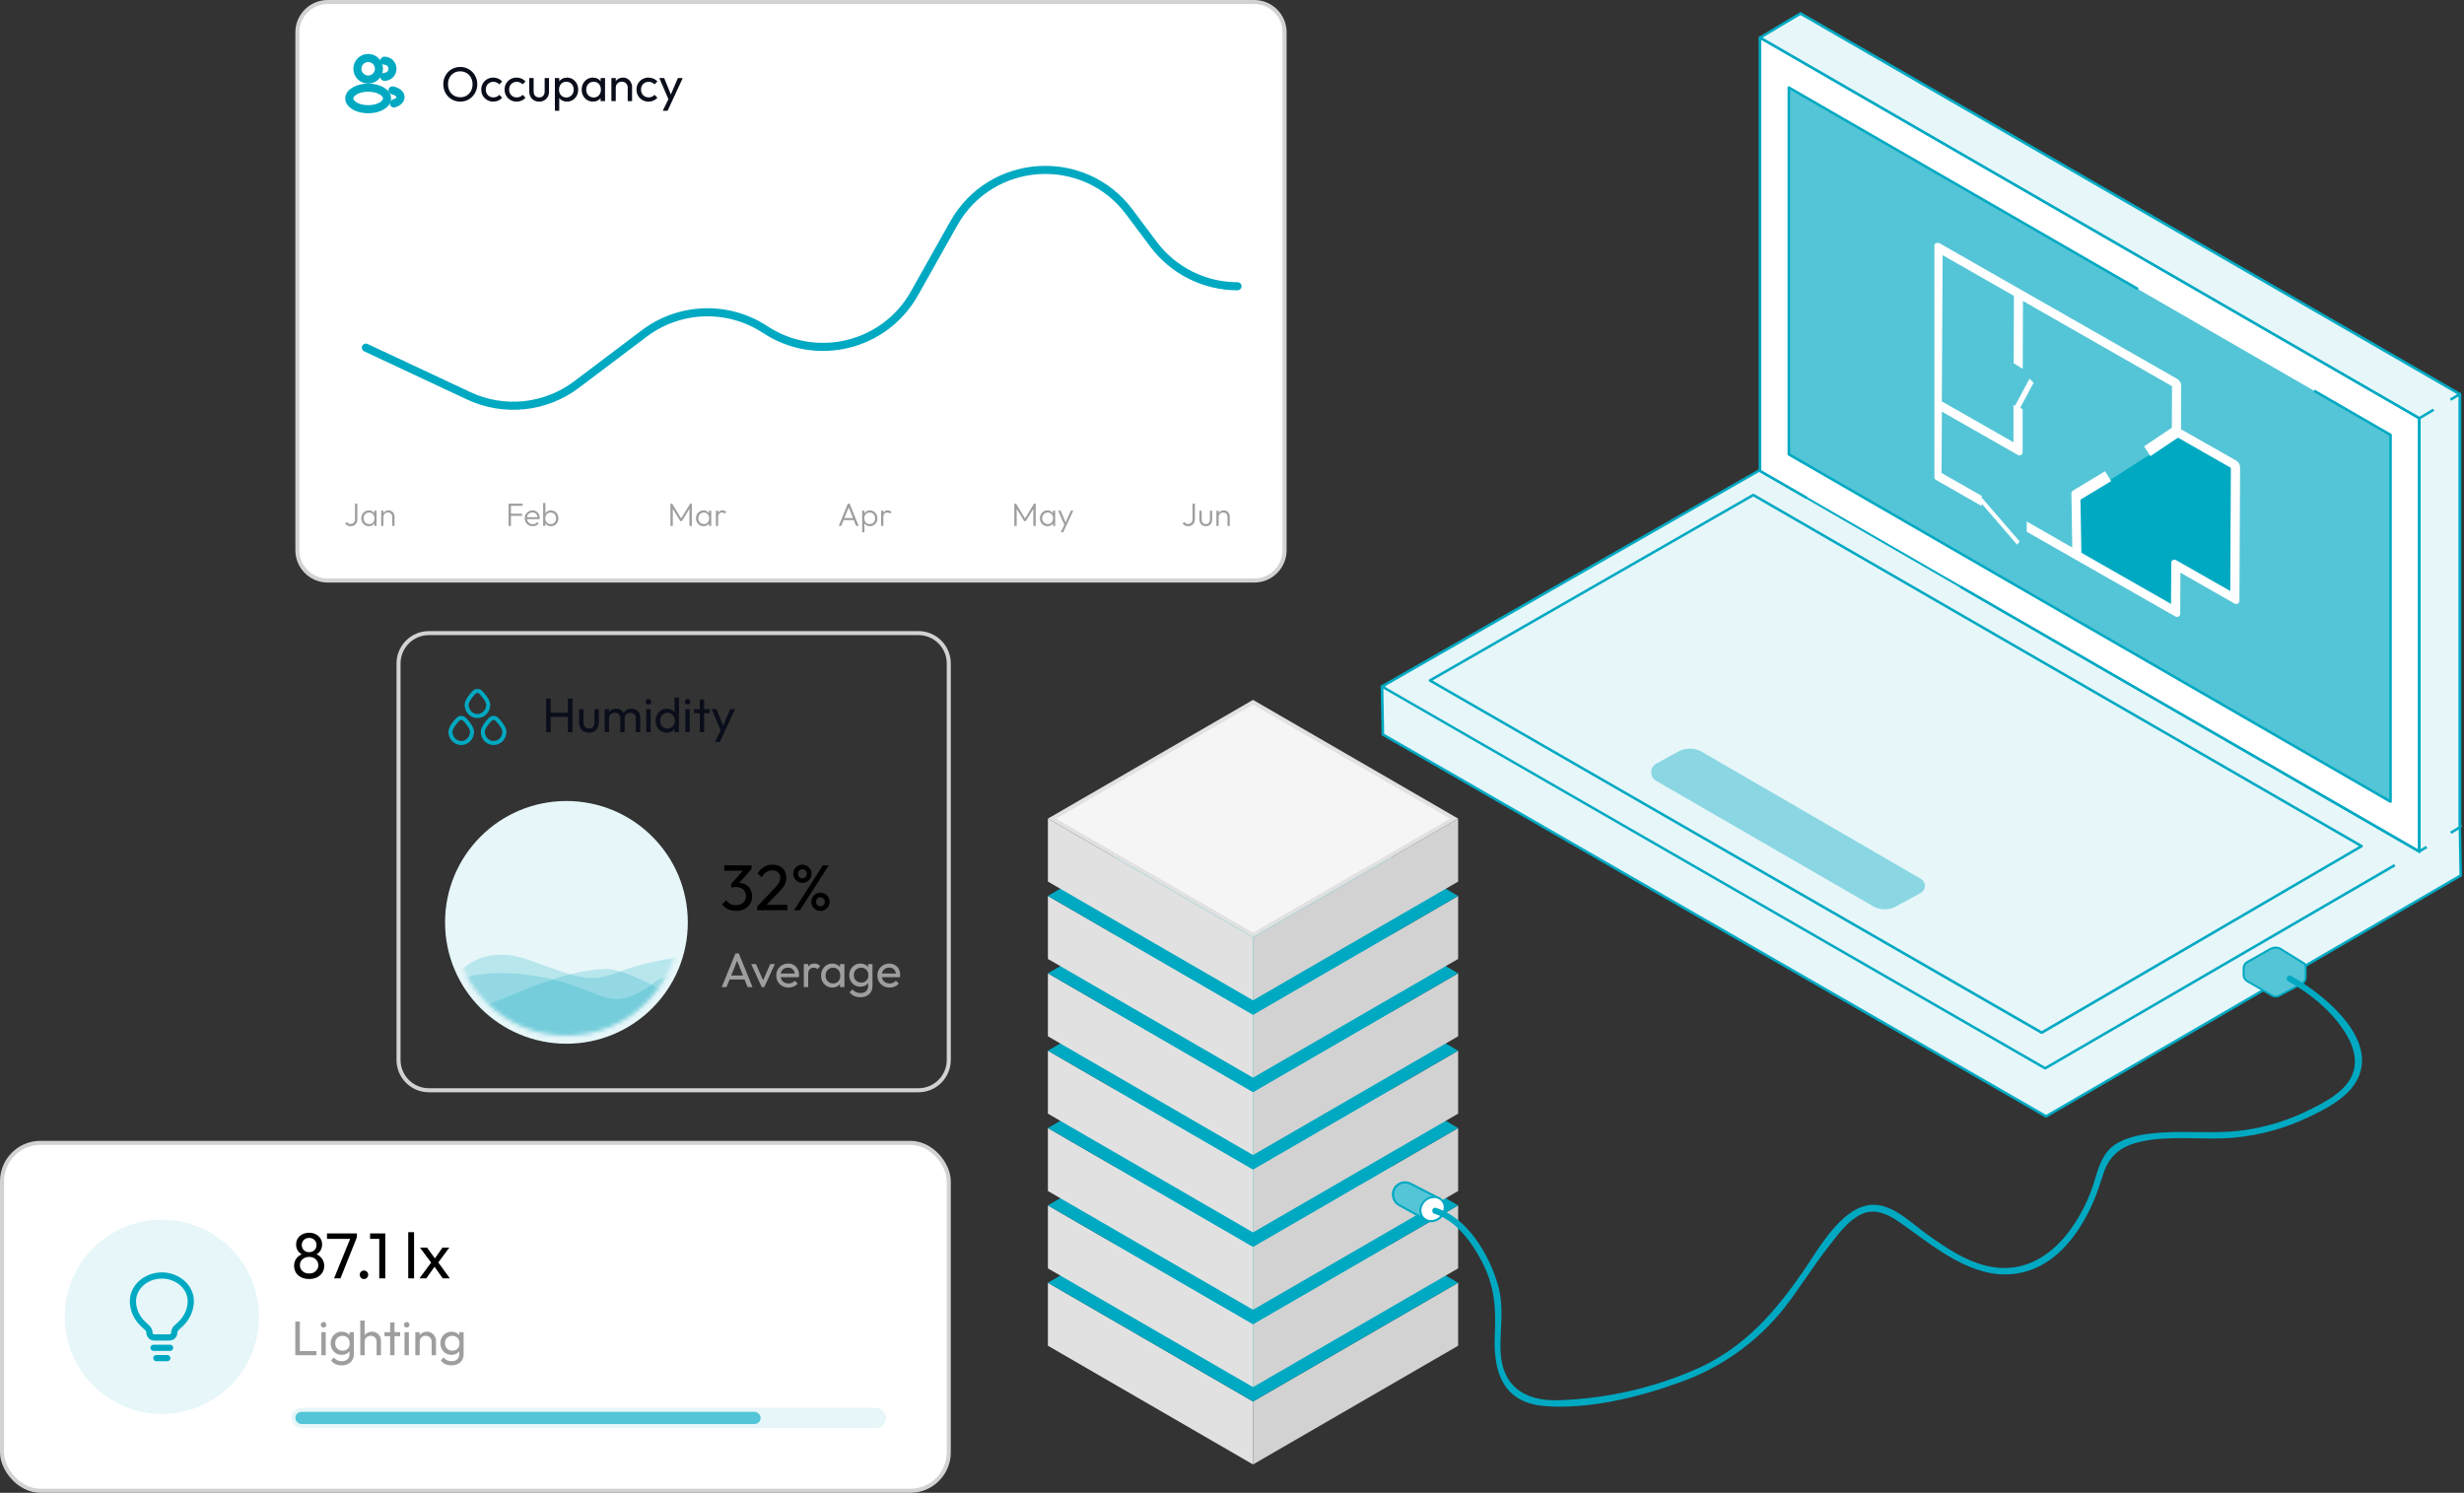 <svg width="609" height="369" viewBox="0 0 609 369" fill="none" xmlns="http://www.w3.org/2000/svg">
<rect x="0" y="0" width="609" height="369" fill="#333333" stroke="none"/>
<path d="M360.393 317.084V332.649L309.696 362V346.435L360.393 317.084Z" fill="#D2D2D2"/>
<path d="M259 317.085V332.65L309.696 362V346.436L259 317.085Z" fill="#E1E1E1"/>
<path d="M259.998 317.085L309.696 288.312L359.395 317.085L309.696 345.858L259.998 317.085Z" fill="#00A9C2" stroke="#00A9C2"/>
<path d="M360.393 297.962V313.527L309.696 342.877V327.313L360.393 297.962Z" fill="#D2D2D2"/>
<path d="M259 297.962V313.527L309.696 342.878V327.313L259 297.962Z" fill="#E1E1E1"/>
<path d="M259.998 297.962L309.696 269.19L359.395 297.962L309.696 326.735L259.998 297.962Z" fill="#00A9C2" stroke="#00A9C2"/>
<path d="M360.393 278.84V294.404L309.696 323.755V308.191L360.393 278.84Z" fill="#D2D2D2"/>
<path d="M259 278.84V294.405L309.696 323.755V308.191L259 278.84Z" fill="#E1E1E1"/>
<path d="M259.998 278.84L309.696 250.067L359.395 278.84L309.696 307.613L259.998 278.84Z" fill="#00A9C2" stroke="#00A9C2"/>
<path d="M360.393 259.717V275.282L309.696 304.633V289.068L360.393 259.717Z" fill="#D2D2D2"/>
<path d="M259 259.718V275.283L309.696 304.633V289.069L259 259.718Z" fill="#E1E1E1"/>
<path d="M259.998 259.718L309.696 230.945L359.395 259.718L309.696 288.49L259.998 259.718Z" fill="#00A9C2" stroke="#00A9C2"/>
<path d="M360.393 240.595V256.16L309.696 285.51V269.946L360.393 240.595Z" fill="#D2D2D2"/>
<path d="M259 240.595V256.16L309.696 285.511V269.946L259 240.595Z" fill="#E1E1E1"/>
<path d="M259.998 240.595L309.696 211.822L359.395 240.595L309.696 269.368L259.998 240.595Z" fill="#00A9C2" stroke="#00A9C2"/>
<path d="M360.393 221.473V237.038L309.696 266.388V250.824L360.393 221.473Z" fill="#D2D2D2"/>
<path d="M259 221.473V237.038L309.696 266.388V250.824L259 221.473Z" fill="#E1E1E1"/>
<path d="M259.998 221.473L309.696 192.7L359.395 221.473L309.696 250.246L259.998 221.473Z" fill="#00A9C2" stroke="#00A9C2"/>
<path d="M360.393 202.35V217.915L309.696 247.265V231.701L360.393 202.35Z" fill="#D2D2D2"/>
<path d="M259 202.351V217.916L309.696 247.266V231.702L259 202.351Z" fill="#E1E1E1"/>
<path d="M259.998 202.351L309.696 173.578L359.395 202.351L309.696 231.123L259.998 202.351Z" fill="#F5F5F5" stroke="#E1E1E1"/>
<path d="M445.231 122.328L341.561 169.678L341.781 181.558L505.701 275.948L608.181 216.408L607.961 204.528L445.231 122.328Z" fill="#E6F6F9"/>
<path d="M608.11 204.248L445.37 122.038C445.328 122.018 445.282 122.008 445.235 122.008C445.189 122.008 445.143 122.018 445.1 122.038L341.43 169.388C341.373 169.414 341.325 169.457 341.291 169.51C341.258 169.563 341.24 169.625 341.24 169.688L341.46 181.568C341.46 181.621 341.475 181.674 341.503 181.72C341.532 181.766 341.572 181.803 341.62 181.828L505.54 276.228C505.593 276.238 505.647 276.238 505.7 276.228C505.753 276.237 505.807 276.237 505.86 276.228L608.34 216.678C608.39 216.65 608.431 216.609 608.46 216.56C608.488 216.511 608.502 216.454 608.5 216.398L608.28 204.518C608.278 204.462 608.261 204.407 608.231 204.36C608.201 204.312 608.16 204.274 608.11 204.248ZM505.71 275.588L342.11 181.378L341.9 169.878L445.24 122.678L607.67 204.728L607.88 216.228L505.71 275.588Z" fill="#00A9C2"/>
<path d="M342.109 169.267L506.029 263.657L608.509 204.117L445.559 110.037L342.109 169.267Z" fill="#E6F6F9"/>
<path d="M583.849 208.882L433.499 122.082C433.453 122.053 433.399 122.037 433.344 122.037C433.29 122.037 433.236 122.053 433.189 122.082L353.269 167.932C353.22 167.961 353.18 168.002 353.152 168.051C353.123 168.1 353.109 168.156 353.109 168.212C353.111 168.267 353.126 168.321 353.154 168.368C353.182 168.416 353.222 168.455 353.269 168.482L504.469 255.552C504.518 255.566 504.57 255.566 504.619 255.552C504.672 255.567 504.727 255.567 504.779 255.552L583.849 209.432C583.898 209.404 583.939 209.363 583.967 209.314C583.995 209.265 584.01 209.209 584.009 209.152C584.006 209.098 583.99 209.045 583.962 208.998C583.935 208.951 583.896 208.911 583.849 208.882ZM504.619 254.882L354.049 168.212L433.339 122.722L583.059 209.162L504.619 254.882Z" fill="#00A9C2"/>
<path d="M444.85 110.178L341.4 169.408C341.352 169.435 341.312 169.474 341.284 169.521C341.257 169.569 341.242 169.623 341.242 169.678C341.242 169.732 341.257 169.786 341.284 169.834C341.312 169.881 341.352 169.921 341.4 169.948L505.32 264.348C505.373 264.358 505.427 264.358 505.48 264.348C505.533 264.357 505.587 264.357 505.64 264.348L591.78 214.298L592.05 214.138L591.73 213.588L505.48 263.708L342.19 169.708L445.01 110.808L607.8 204.808L608.08 204.968L608.39 204.418L445.17 110.178C445.122 110.148 445.066 110.133 445.01 110.133C444.953 110.133 444.898 110.148 444.85 110.178Z" fill="#00A9C2"/>
<path d="M435.01 9.318L445.01 110.448L607.96 204.528V97.438L445.01 3.358L435.01 9.318Z" fill="#E6F6F9"/>
<path d="M445.17 3.038C445.12 3.013 445.065 3 445.01 3C444.954 3 444.899 3.013 444.85 3.038L434.85 9.038C434.797 9.066 434.753 9.11 434.725 9.164C434.697 9.217 434.684 9.277 434.69 9.338L444.69 110.468C444.695 110.517 444.712 110.565 444.74 110.607C444.768 110.649 444.806 110.683 444.85 110.708L607.85 204.788C607.897 204.82 607.953 204.838 608.01 204.838C608.067 204.838 608.123 204.82 608.17 204.788C608.219 204.762 608.26 204.723 608.288 204.675C608.316 204.627 608.331 204.573 608.33 204.518V97.438C608.33 97.381 608.316 97.325 608.288 97.276C608.259 97.227 608.219 97.186 608.17 97.157L445.17 3.038ZM607.64 203.938L445.31 110.258L435.31 9.488L445.01 3.718L607.64 97.618V203.938Z" fill="#00A9C2"/>
<path d="M435.01 116.408L597.96 210.488V103.398L435.01 9.318V116.408Z" fill="white"/>
<path d="M598.21 210.927L597.83 210.707L434.76 116.557V8.887L435.13 9.097L598.21 103.247V210.927ZM435.21 116.267L597.71 210.037V103.537L435.26 9.747L435.21 116.267Z" fill="#00A9C2"/>
<path d="M442.119 112.297L590.839 198.167V107.507L442.119 21.637V112.297Z" fill="#54C5D6"/>
<path d="M572.111 96.317L571.801 96.868L590.541 107.687V197.617L442.451 112.117V22.188L527.991 71.578L528.261 71.737L528.581 71.188L442.281 21.367C442.232 21.338 442.177 21.323 442.121 21.323C442.064 21.323 442.009 21.338 441.961 21.367C441.915 21.397 441.878 21.437 441.852 21.484C441.826 21.531 441.812 21.584 441.811 21.637V112.297C441.81 112.353 441.823 112.408 441.85 112.457C441.876 112.506 441.914 112.547 441.961 112.577L590.681 198.437C590.733 198.451 590.788 198.451 590.841 198.437C590.893 198.452 590.948 198.452 591.001 198.437C591.048 198.41 591.088 198.371 591.116 198.323C591.144 198.276 591.159 198.222 591.161 198.167V107.507C591.161 107.451 591.147 107.395 591.118 107.346C591.09 107.297 591.05 107.256 591.001 107.227L572.111 96.317Z" fill="#00A9C2"/>
<path d="M597.96 210.487L607.96 204.528V97.438L597.96 103.397V210.487Z" fill="#E6F6F9"/>
<path d="M435.169 9.038C435.12 9.013 435.065 9 435.009 9C434.954 9 434.899 9.013 434.849 9.038C434.801 9.067 434.761 9.108 434.733 9.157C434.705 9.206 434.69 9.261 434.689 9.318V116.408C434.689 116.464 434.703 116.52 434.732 116.569C434.76 116.618 434.8 116.659 434.849 116.688L446.369 123.338L446.679 122.788L435.319 116.228V9.868L597.639 103.578V209.938L484.989 144.938L484.719 144.778L484.399 145.327L597.799 210.798C597.852 210.808 597.907 210.808 597.959 210.798C598.012 210.807 598.067 210.807 598.119 210.798C598.166 210.767 598.204 210.726 598.23 210.677C598.257 210.628 598.27 210.573 598.269 210.518V103.398C598.268 103.342 598.254 103.288 598.228 103.24C598.202 103.191 598.165 103.149 598.119 103.118L435.169 9.038Z" fill="#00A9C2"/>
<path d="M601.65 101.557L601.33 101.017L597.8 103.127C597.751 103.153 597.71 103.192 597.682 103.24C597.653 103.288 597.639 103.342 597.64 103.397V210.487C597.639 210.544 597.654 210.6 597.682 210.649C597.71 210.698 597.751 210.739 597.8 210.767C597.853 210.778 597.907 210.778 597.96 210.767C598.016 210.765 598.072 210.748 598.12 210.717L599.93 209.647L599.6 209.097L598.27 209.897V103.577L601.65 101.557Z" fill="#00A9C2"/>
<path d="M608.11 97.157C608.061 97.13 608.006 97.116 607.95 97.116C607.894 97.116 607.839 97.13 607.79 97.157L605.5 98.528L605.83 99.067L607.63 97.987V204.347L605.57 205.577L605.89 206.117L608.11 204.797C608.158 204.77 608.197 204.731 608.225 204.683C608.253 204.636 608.269 204.582 608.27 204.527V97.438C608.27 97.381 608.256 97.325 608.228 97.276C608.2 97.227 608.159 97.186 608.11 97.157Z" fill="#00A9C2"/>
<path d="M552.499 115.033L552.329 147.983L537.759 139.663L537.699 151.173L514.009 137.253L513.939 123.503L539.119 107.393L552.499 115.033Z" fill="#00A9C2"/>
<path d="M479.579 60.243L538.159 93.683C538.44 93.855 538.673 94.094 538.839 94.379C539.004 94.663 539.097 94.984 539.109 95.313L539.049 106.103L552.659 113.833C552.948 113.999 553.19 114.233 553.365 114.516C553.539 114.799 553.64 115.121 553.659 115.453L553.489 148.453C553.501 148.605 553.471 148.757 553.402 148.893C553.334 149.028 553.229 149.143 553.099 149.223C552.958 149.29 552.801 149.318 552.645 149.306C552.489 149.294 552.339 149.241 552.209 149.153L538.909 141.553L538.859 151.643C538.872 151.795 538.843 151.947 538.774 152.083C538.705 152.219 538.6 152.333 538.469 152.413C538.366 152.473 538.249 152.504 538.129 152.503C537.936 152.495 537.747 152.44 537.579 152.343L500.919 131.433V128.913L512.179 135.353L511.969 122.073C511.954 121.92 511.98 121.766 512.045 121.627C512.11 121.488 512.212 121.369 512.339 121.283L520.289 116.483L521.789 118.933L514.209 123.503L514.429 136.633L536.589 149.283L536.649 139.203C536.637 139.05 536.666 138.896 536.735 138.758C536.804 138.621 536.909 138.505 537.039 138.423C537.181 138.36 537.336 138.335 537.49 138.349C537.644 138.363 537.792 138.416 537.919 138.503L551.229 146.093L551.379 115.643L538.309 108.183L531.489 112.753L529.929 110.333L536.789 105.733L536.839 95.463L499.999 74.403L499.939 91.183L497.699 89.783L497.759 73.133L480.139 63.073L479.939 99.223L497.649 109.323V100.133L498.029 100.293L501.619 93.613L502.619 94.613L499.299 100.833L499.909 101.083V111.703C499.92 111.856 499.889 112.009 499.821 112.146C499.752 112.283 499.648 112.399 499.519 112.483C499.412 112.541 499.291 112.569 499.169 112.563C498.978 112.562 498.79 112.507 498.629 112.403L479.959 101.753L479.869 116.913L489.809 122.583V123.303L489.939 123.153L499.179 133.853L498.549 134.633L489.809 124.503V125.093L478.589 118.683C478.402 118.573 478.239 118.427 478.109 118.253V60.493C478.181 60.34 478.3 60.213 478.449 60.133C478.632 60.055 478.831 60.024 479.028 60.043C479.226 60.062 479.415 60.131 479.579 60.243Z" fill="white"/>
<path d="M352.446 301.56L345.816 297.9C345.349 297.642 344.959 297.265 344.686 296.806C344.414 296.347 344.269 295.824 344.266 295.29C344.263 294.772 344.394 294.262 344.647 293.809C344.9 293.357 345.266 292.978 345.709 292.709C346.152 292.44 346.658 292.29 347.176 292.275C347.694 292.259 348.207 292.378 348.666 292.62L355.666 296.25L352.446 301.56Z" fill="#54C5D6"/>
<path d="M352.525 301.89L345.695 298.12C344.937 297.705 344.374 297.006 344.131 296.176C343.888 295.346 343.985 294.454 344.4 293.695C344.815 292.937 345.515 292.374 346.344 292.131C347.174 291.888 348.067 291.985 348.825 292.4L356.115 296.15L352.525 301.89ZM347.315 292.53C346.583 292.53 345.881 292.821 345.364 293.339C344.846 293.856 344.555 294.558 344.555 295.29C344.556 295.776 344.685 296.252 344.929 296.672C345.173 297.091 345.524 297.439 345.945 297.68L352.355 301.22L355.355 296.34L348.555 292.84C348.172 292.642 347.747 292.536 347.315 292.53Z" fill="#00A9C2"/>
<path d="M351.086 298.89C351.025 299.266 351.048 299.65 351.153 300.015C351.258 300.38 351.442 300.718 351.692 301.005C351.942 301.291 352.252 301.519 352.6 301.672C352.948 301.825 353.325 301.899 353.706 301.89C354.529 301.869 355.318 301.556 355.932 301.006C356.546 300.457 356.944 299.707 357.056 298.89C357.118 298.515 357.096 298.13 356.992 297.764C356.888 297.397 356.704 297.059 356.453 296.772C356.203 296.485 355.892 296.258 355.543 296.105C355.194 295.953 354.816 295.879 354.436 295.89C353.611 295.909 352.821 296.222 352.207 296.772C351.592 297.322 351.195 298.073 351.086 298.89Z" fill="white"/>
<path d="M353.705 302.13C353.294 302.137 352.885 302.056 352.508 301.892C352.13 301.728 351.792 301.485 351.515 301.18C351.243 300.864 351.042 300.494 350.925 300.094C350.808 299.694 350.777 299.273 350.835 298.86C350.96 297.987 351.391 297.187 352.05 296.601C352.709 296.015 353.554 295.682 354.435 295.66C354.846 295.654 355.252 295.735 355.628 295.899C356.004 296.063 356.341 296.305 356.615 296.61C356.888 296.924 357.091 297.292 357.21 297.691C357.329 298.089 357.361 298.508 357.305 298.92C357.181 299.794 356.751 300.596 356.092 301.183C355.433 301.771 354.588 302.106 353.705 302.13ZM354.435 296.13C353.674 296.148 352.944 296.436 352.375 296.941C351.806 297.446 351.434 298.137 351.325 298.89C351.28 299.234 351.307 299.583 351.405 299.916C351.503 300.248 351.67 300.557 351.895 300.82C352.124 301.072 352.404 301.272 352.716 301.406C353.028 301.541 353.365 301.607 353.705 301.6C354.466 301.579 355.195 301.29 355.762 300.783C356.33 300.275 356.699 299.584 356.805 298.83C356.86 298.491 356.839 298.145 356.744 297.815C356.649 297.485 356.483 297.18 356.256 296.922C356.03 296.664 355.749 296.459 355.434 296.323C355.12 296.186 354.778 296.12 354.435 296.13Z" fill="#00A9C2"/>
<path d="M561.025 234.653C561.402 234.424 561.828 234.288 562.268 234.257C562.708 234.225 563.149 234.3 563.555 234.473L569.555 238.173C569.668 238.273 569.757 238.396 569.816 238.535C569.875 238.673 569.902 238.823 569.895 238.973V241.593C569.895 241.908 569.809 242.217 569.647 242.486C569.485 242.756 569.253 242.976 568.975 243.123L563.315 246.123C563.056 246.266 562.765 246.341 562.47 246.341C562.174 246.341 561.883 246.266 561.625 246.123L555.425 242.553C555.16 242.4 554.94 242.18 554.787 241.915C554.634 241.65 554.554 241.349 554.555 241.043V239.353C554.555 239.045 554.637 238.743 554.792 238.476C554.946 238.209 555.168 237.988 555.435 237.833L561.025 234.653Z" fill="#54C5D6"/>
<path d="M562.485 246.583C562.134 246.583 561.789 246.49 561.485 246.313L555.285 242.733C554.983 242.559 554.732 242.308 554.556 242.007C554.381 241.705 554.287 241.362 554.285 241.013V239.323C554.286 238.973 554.378 238.628 554.554 238.325C554.729 238.021 554.981 237.769 555.285 237.593L560.885 234.433C561.297 234.184 561.763 234.038 562.243 234.006C562.724 233.975 563.204 234.06 563.645 234.253L569.645 237.963C569.797 238.081 569.918 238.233 569.998 238.407C570.078 238.581 570.115 238.772 570.105 238.963V241.583C570.102 241.944 570.002 242.296 569.816 242.604C569.629 242.912 569.363 243.164 569.045 243.333L563.395 246.333C563.115 246.485 562.804 246.57 562.485 246.583ZM562.545 234.493C562.055 234.501 561.575 234.628 561.145 234.863L555.555 238.063C555.324 238.192 555.131 238.381 554.997 238.61C554.864 238.838 554.794 239.099 554.795 239.363V241.063C554.796 241.325 554.865 241.583 554.997 241.809C555.129 242.036 555.318 242.223 555.545 242.353L561.745 245.933C561.964 246.059 562.213 246.125 562.465 246.125C562.718 246.125 562.966 246.059 563.185 245.933L568.845 242.933C569.084 242.808 569.283 242.619 569.423 242.388C569.562 242.158 569.635 241.893 569.635 241.623V239.003C569.642 238.899 569.627 238.794 569.59 238.696C569.554 238.598 569.498 238.509 569.425 238.433L563.425 234.713C563.155 234.567 562.852 234.492 562.545 234.493Z" fill="#00A9C2"/>
<path d="M565.495 242.533C570.875 245.533 575.945 249.593 579.355 254.803C582.105 259.003 583.445 263.803 579.875 268.163C577.725 270.783 574.115 272.673 571.145 274.163C565.682 276.948 559.772 278.752 553.685 279.493C547.335 280.253 540.975 279.543 534.625 279.943C530.625 280.193 525.995 280.703 522.625 283.023C518.795 285.653 518.285 290.713 516.715 294.723C512.545 305.403 503.805 315.913 491.075 312.923C485.655 311.653 480.855 308.363 476.385 305.183C472.835 302.663 468.845 298.613 464.385 297.913C455.965 296.593 449.565 308.653 445.625 314.343C438.685 324.343 431.415 332.723 420.195 338.003C409.24 342.954 397.42 345.709 385.405 346.113C376.405 346.453 370.875 342.323 370.845 333.003C370.845 327.753 371.725 322.813 370.245 317.663C368.095 310.213 362.785 301.043 354.915 298.583C353.995 298.293 353.605 299.743 354.525 300.033C359.895 301.713 363.665 306.943 366.195 311.723C369.425 317.843 369.775 323.333 369.455 330.053C369.025 339.053 371.455 346.703 381.665 347.553C392.405 348.453 404.955 345.433 414.975 341.773C425.213 338.217 434.229 331.826 440.975 323.343C444.795 318.483 447.975 313.193 451.795 308.343C453.905 305.613 456.245 302.343 459.235 300.563C463.895 297.743 468.115 301.123 471.765 303.743C479.765 309.513 489.125 316.973 499.765 314.553C508.545 312.553 514.255 304.483 517.575 296.643C518.515 294.423 519.165 292.133 519.955 289.863C521.615 285.063 524.845 283.053 529.685 282.083C537.055 280.603 544.685 281.883 552.105 281.223C558.455 280.646 564.653 278.954 570.415 276.223C574.845 274.143 580.365 271.363 582.685 266.753C587.845 256.473 573.855 245.463 566.295 241.243C565.445 240.773 564.685 242.063 565.535 242.533H565.495Z" fill="#00A9C2"/>
<path d="M474.683 217.193L420.613 185.833C419.744 185.328 418.76 185.054 417.755 185.038C416.75 185.022 415.758 185.265 414.873 185.743L409.393 188.743C409.011 188.95 408.691 189.255 408.465 189.626C408.239 189.998 408.117 190.423 408.11 190.857C408.103 191.292 408.211 191.721 408.424 192.099C408.638 192.478 408.948 192.793 409.323 193.013L462.963 224.013C463.816 224.504 464.781 224.767 465.765 224.778C466.75 224.788 467.72 224.545 468.583 224.073L474.643 220.763C474.975 220.6 475.256 220.348 475.453 220.035C475.65 219.722 475.757 219.36 475.761 218.99C475.765 218.62 475.667 218.256 475.477 217.939C475.286 217.622 475.012 217.363 474.683 217.193Z" fill="#8AD7E3"/>
<path d="M73.5 8C73.5 3.858 76.858 0.5 81 0.5H310C314.142 0.5 317.5 3.858 317.5 8V136C317.5 140.142 314.142 143.5 310 143.5H81C76.858 143.5 73.5 140.142 73.5 136V8Z" fill="white"/>
<path d="M73.5 8C73.5 3.858 76.858 0.5 81 0.5H310C314.142 0.5 317.5 3.858 317.5 8V136C317.5 140.142 314.142 143.5 310 143.5H81C76.858 143.5 73.5 140.142 73.5 136V8Z" stroke="#D2D2D2"/>
<path fill-rule="evenodd" clip-rule="evenodd" d="M91 13.833C89.251 13.833 87.833 15.251 87.833 17C87.833 18.749 89.251 20.167 91 20.167C92.749 20.167 94.166 18.749 94.166 17C94.166 15.251 92.749 13.833 91 13.833ZM88.833 17C88.833 15.803 89.803 14.833 91 14.833C92.196 14.833 93.166 15.803 93.166 17C93.166 18.197 92.196 19.167 91 19.167C89.803 19.167 88.833 18.197 88.833 17Z" fill="#00A9C2"/>
<path d="M95 14.5C94.724 14.5 94.5 14.724 94.5 15C94.5 15.276 94.724 15.5 95 15.5C95.828 15.5 96.5 16.172 96.5 17C96.5 17.828 95.828 18.5 95 18.5C94.724 18.5 94.5 18.724 94.5 19C94.5 19.276 94.724 19.5 95 19.5C96.38 19.5 97.5 18.381 97.5 17C97.5 15.619 96.38 14.5 95 14.5Z" fill="#00A9C2"/>
<path fill-rule="evenodd" clip-rule="evenodd" d="M87.452 22.014C88.385 21.48 89.64 21.167 91 21.167C92.359 21.167 93.615 21.48 94.548 22.014C95.466 22.539 96.166 23.34 96.166 24.333C96.166 25.327 95.466 26.128 94.548 26.653C93.615 27.186 92.359 27.5 91 27.5C89.64 27.5 88.385 27.186 87.452 26.653C86.533 26.128 85.833 25.327 85.833 24.333C85.833 23.34 86.533 22.539 87.452 22.014ZM87.948 22.882C87.178 23.322 86.833 23.854 86.833 24.333C86.833 24.813 87.178 25.345 87.948 25.785C88.704 26.217 89.782 26.5 91 26.5C92.217 26.5 93.295 26.217 94.051 25.785C94.822 25.345 95.166 24.813 95.166 24.333C95.166 23.854 94.822 23.322 94.051 22.882C93.295 22.45 92.217 22.167 91 22.167C89.782 22.167 88.704 22.45 87.948 22.882Z" fill="#00A9C2"/>
<path d="M97.107 21.845C96.837 21.786 96.57 21.956 96.511 22.226C96.452 22.496 96.623 22.763 96.893 22.822C97.421 22.938 97.843 23.137 98.122 23.365C98.401 23.593 98.5 23.816 98.5 24C98.5 24.167 98.419 24.363 98.198 24.569C97.974 24.777 97.631 24.968 97.189 25.102C96.924 25.181 96.775 25.46 96.854 25.724C96.934 25.989 97.213 26.139 97.477 26.059C98.025 25.894 98.516 25.639 98.878 25.302C99.242 24.964 99.5 24.519 99.5 24C99.5 23.424 99.183 22.941 98.755 22.591C98.326 22.24 97.748 21.986 97.107 21.845Z" fill="#00A9C2"/>
<path fill-rule="evenodd" clip-rule="evenodd" d="M91 13.833C89.251 13.833 87.833 15.251 87.833 17C87.833 18.749 89.251 20.167 91 20.167C92.749 20.167 94.166 18.749 94.166 17C94.166 15.251 92.749 13.833 91 13.833ZM88.833 17C88.833 15.803 89.803 14.833 91 14.833C92.196 14.833 93.166 15.803 93.166 17C93.166 18.197 92.196 19.167 91 19.167C89.803 19.167 88.833 18.197 88.833 17Z" stroke="#00A9C2"/>
<path d="M95 14.5C94.724 14.5 94.5 14.724 94.5 15C94.5 15.276 94.724 15.5 95 15.5C95.828 15.5 96.5 16.172 96.5 17C96.5 17.828 95.828 18.5 95 18.5C94.724 18.5 94.5 18.724 94.5 19C94.5 19.276 94.724 19.5 95 19.5C96.38 19.5 97.5 18.381 97.5 17C97.5 15.619 96.38 14.5 95 14.5Z" stroke="#00A9C2"/>
<path fill-rule="evenodd" clip-rule="evenodd" d="M87.452 22.014C88.385 21.48 89.64 21.167 91 21.167C92.359 21.167 93.615 21.48 94.548 22.014C95.466 22.539 96.166 23.34 96.166 24.333C96.166 25.327 95.466 26.128 94.548 26.653C93.615 27.186 92.359 27.5 91 27.5C89.64 27.5 88.385 27.186 87.452 26.653C86.533 26.128 85.833 25.327 85.833 24.333C85.833 23.34 86.533 22.539 87.452 22.014ZM87.948 22.882C87.178 23.322 86.833 23.854 86.833 24.333C86.833 24.813 87.178 25.345 87.948 25.785C88.704 26.217 89.782 26.5 91 26.5C92.217 26.5 93.295 26.217 94.051 25.785C94.822 25.345 95.166 24.813 95.166 24.333C95.166 23.854 94.822 23.322 94.051 22.882C93.295 22.45 92.217 22.167 91 22.167C89.782 22.167 88.704 22.45 87.948 22.882Z" stroke="#00A9C2"/>
<path d="M97.107 21.845C96.837 21.786 96.57 21.956 96.511 22.226C96.452 22.496 96.623 22.763 96.893 22.822C97.421 22.938 97.843 23.137 98.122 23.365C98.401 23.593 98.5 23.816 98.5 24C98.5 24.167 98.419 24.363 98.198 24.569C97.974 24.777 97.631 24.968 97.189 25.102C96.924 25.181 96.775 25.46 96.854 25.724C96.934 25.989 97.213 26.139 97.477 26.059C98.025 25.894 98.516 25.639 98.878 25.302C99.242 24.964 99.5 24.519 99.5 24C99.5 23.424 99.183 22.941 98.755 22.591C98.326 22.24 97.748 21.986 97.107 21.845Z" stroke="#00A9C2"/>
<path d="M113.776 25.12C113.184 25.12 112.632 25.012 112.12 24.796C111.608 24.572 111.16 24.264 110.776 23.872C110.392 23.472 110.092 23.012 109.876 22.492C109.668 21.972 109.564 21.416 109.564 20.824C109.564 20.224 109.668 19.668 109.876 19.156C110.092 18.636 110.388 18.18 110.764 17.788C111.148 17.396 111.592 17.092 112.096 16.876C112.608 16.66 113.16 16.552 113.752 16.552C114.344 16.552 114.892 16.66 115.396 16.876C115.908 17.092 116.356 17.396 116.74 17.788C117.124 18.18 117.424 18.636 117.64 19.156C117.856 19.676 117.964 20.236 117.964 20.836C117.964 21.428 117.856 21.984 117.64 22.504C117.424 23.024 117.124 23.48 116.74 23.872C116.364 24.264 115.92 24.572 115.408 24.796C114.904 25.012 114.36 25.12 113.776 25.12ZM113.752 24.04C114.352 24.04 114.876 23.904 115.324 23.632C115.78 23.352 116.14 22.972 116.404 22.492C116.668 22.004 116.8 21.448 116.8 20.824C116.8 20.36 116.724 19.936 116.572 19.552C116.42 19.16 116.208 18.82 115.936 18.532C115.664 18.244 115.344 18.024 114.976 17.872C114.608 17.712 114.2 17.632 113.752 17.632C113.16 17.632 112.636 17.768 112.18 18.04C111.732 18.312 111.376 18.688 111.112 19.168C110.856 19.648 110.728 20.2 110.728 20.824C110.728 21.288 110.8 21.72 110.944 22.12C111.096 22.512 111.304 22.852 111.568 23.14C111.84 23.42 112.16 23.64 112.528 23.8C112.904 23.96 113.312 24.04 113.752 24.04ZM121.923 25.12C121.363 25.12 120.855 24.988 120.399 24.724C119.951 24.46 119.595 24.104 119.331 23.656C119.075 23.2 118.947 22.696 118.947 22.144C118.947 21.584 119.075 21.08 119.331 20.632C119.595 20.184 119.951 19.832 120.399 19.576C120.855 19.312 121.363 19.18 121.923 19.18C122.363 19.18 122.771 19.264 123.147 19.432C123.523 19.592 123.847 19.828 124.119 20.14L123.399 20.86C123.223 20.652 123.007 20.496 122.751 20.392C122.503 20.28 122.227 20.224 121.923 20.224C121.563 20.224 121.243 20.308 120.963 20.476C120.683 20.636 120.463 20.86 120.303 21.148C120.143 21.436 120.063 21.768 120.063 22.144C120.063 22.52 120.143 22.852 120.303 23.14C120.463 23.428 120.683 23.656 120.963 23.824C121.243 23.992 121.563 24.076 121.923 24.076C122.227 24.076 122.503 24.024 122.751 23.92C123.007 23.808 123.227 23.648 123.411 23.44L124.119 24.16C123.855 24.464 123.531 24.7 123.147 24.868C122.771 25.036 122.363 25.12 121.923 25.12ZM127.689 25.12C127.129 25.12 126.621 24.988 126.165 24.724C125.717 24.46 125.361 24.104 125.097 23.656C124.841 23.2 124.713 22.696 124.713 22.144C124.713 21.584 124.841 21.08 125.097 20.632C125.361 20.184 125.717 19.832 126.165 19.576C126.621 19.312 127.129 19.18 127.689 19.18C128.129 19.18 128.537 19.264 128.913 19.432C129.289 19.592 129.613 19.828 129.885 20.14L129.165 20.86C128.989 20.652 128.773 20.496 128.517 20.392C128.269 20.28 127.993 20.224 127.689 20.224C127.329 20.224 127.009 20.308 126.729 20.476C126.449 20.636 126.229 20.86 126.069 21.148C125.909 21.436 125.829 21.768 125.829 22.144C125.829 22.52 125.909 22.852 126.069 23.14C126.229 23.428 126.449 23.656 126.729 23.824C127.009 23.992 127.329 24.076 127.689 24.076C127.993 24.076 128.269 24.024 128.517 23.92C128.773 23.808 128.993 23.648 129.177 23.44L129.885 24.16C129.621 24.464 129.297 24.7 128.913 24.868C128.537 25.036 128.129 25.12 127.689 25.12ZM133.26 25.12C132.788 25.12 132.364 25.016 131.988 24.808C131.62 24.592 131.332 24.296 131.124 23.92C130.916 23.544 130.812 23.108 130.812 22.612V19.3H131.892V22.564C131.892 22.876 131.944 23.148 132.048 23.38C132.16 23.604 132.32 23.776 132.528 23.896C132.736 24.016 132.98 24.076 133.26 24.076C133.684 24.076 134.016 23.944 134.256 23.68C134.496 23.408 134.616 23.036 134.616 22.564V19.3H135.696V22.612C135.696 23.108 135.592 23.544 135.384 23.92C135.176 24.296 134.888 24.592 134.52 24.808C134.16 25.016 133.74 25.12 133.26 25.12ZM140.144 25.12C139.712 25.12 139.32 25.032 138.968 24.856C138.624 24.672 138.348 24.42 138.14 24.1C137.932 23.78 137.816 23.416 137.792 23.008V21.292C137.816 20.876 137.932 20.512 138.14 20.2C138.356 19.88 138.636 19.632 138.98 19.456C139.332 19.272 139.72 19.18 140.144 19.18C140.664 19.18 141.132 19.312 141.548 19.576C141.972 19.84 142.304 20.196 142.544 20.644C142.784 21.092 142.904 21.596 142.904 22.156C142.904 22.716 142.784 23.22 142.544 23.668C142.304 24.116 141.972 24.472 141.548 24.736C141.132 24.992 140.664 25.12 140.144 25.12ZM139.964 24.1C140.324 24.1 140.64 24.016 140.912 23.848C141.184 23.68 141.4 23.452 141.56 23.164C141.72 22.868 141.8 22.528 141.8 22.144C141.8 21.768 141.72 21.432 141.56 21.136C141.4 20.84 141.184 20.612 140.912 20.452C140.64 20.284 140.328 20.2 139.976 20.2C139.616 20.2 139.3 20.284 139.028 20.452C138.756 20.612 138.544 20.84 138.392 21.136C138.24 21.432 138.164 21.772 138.164 22.156C138.164 22.532 138.236 22.868 138.38 23.164C138.532 23.452 138.744 23.68 139.016 23.848C139.296 24.016 139.612 24.1 139.964 24.1ZM137.144 27.388V19.3H138.224V20.8L138.02 22.18L138.224 23.572V27.388H137.144ZM146.552 25.12C146.032 25.12 145.56 24.992 145.136 24.736C144.712 24.472 144.376 24.116 144.128 23.668C143.888 23.22 143.768 22.716 143.768 22.156C143.768 21.596 143.888 21.092 144.128 20.644C144.376 20.196 144.708 19.84 145.124 19.576C145.548 19.312 146.024 19.18 146.552 19.18C146.984 19.18 147.368 19.272 147.704 19.456C148.048 19.632 148.324 19.88 148.532 20.2C148.74 20.512 148.856 20.876 148.88 21.292V23.008C148.856 23.416 148.74 23.78 148.532 24.1C148.332 24.42 148.06 24.672 147.716 24.856C147.38 25.032 146.992 25.12 146.552 25.12ZM146.732 24.1C147.268 24.1 147.7 23.92 148.028 23.56C148.356 23.192 148.52 22.724 148.52 22.156C148.52 21.764 148.444 21.424 148.292 21.136C148.148 20.84 147.94 20.612 147.668 20.452C147.396 20.284 147.08 20.2 146.72 20.2C146.36 20.2 146.04 20.284 145.76 20.452C145.488 20.62 145.272 20.852 145.112 21.148C144.96 21.436 144.884 21.768 144.884 22.144C144.884 22.528 144.96 22.868 145.112 23.164C145.272 23.452 145.492 23.68 145.772 23.848C146.052 24.016 146.372 24.1 146.732 24.1ZM148.448 25V23.464L148.652 22.072L148.448 20.692V19.3H149.54V25H148.448ZM155.144 25V21.676C155.144 21.244 155.008 20.888 154.736 20.608C154.464 20.328 154.112 20.188 153.68 20.188C153.392 20.188 153.136 20.252 152.912 20.38C152.688 20.508 152.512 20.684 152.384 20.908C152.256 21.132 152.192 21.388 152.192 21.676L151.748 21.424C151.748 20.992 151.844 20.608 152.036 20.272C152.228 19.936 152.496 19.672 152.84 19.48C153.184 19.28 153.572 19.18 154.004 19.18C154.436 19.18 154.816 19.288 155.144 19.504C155.48 19.72 155.744 20.004 155.936 20.356C156.128 20.7 156.224 21.068 156.224 21.46V25H155.144ZM151.112 25V19.3H152.192V25H151.112ZM160.291 25.12C159.731 25.12 159.223 24.988 158.767 24.724C158.319 24.46 157.963 24.104 157.699 23.656C157.443 23.2 157.315 22.696 157.315 22.144C157.315 21.584 157.443 21.08 157.699 20.632C157.963 20.184 158.319 19.832 158.767 19.576C159.223 19.312 159.731 19.18 160.291 19.18C160.731 19.18 161.139 19.264 161.515 19.432C161.891 19.592 162.215 19.828 162.487 20.14L161.767 20.86C161.591 20.652 161.375 20.496 161.119 20.392C160.871 20.28 160.595 20.224 160.291 20.224C159.931 20.224 159.611 20.308 159.331 20.476C159.051 20.636 158.831 20.86 158.671 21.148C158.511 21.436 158.431 21.768 158.431 22.144C158.431 22.52 158.511 22.852 158.671 23.14C158.831 23.428 159.051 23.656 159.331 23.824C159.611 23.992 159.931 24.076 160.291 24.076C160.595 24.076 160.871 24.024 161.119 23.92C161.375 23.808 161.595 23.648 161.779 23.44L162.487 24.16C162.223 24.464 161.899 24.7 161.515 24.868C161.139 25.036 160.731 25.12 160.291 25.12ZM165.43 25.048L162.958 19.3H164.158L165.994 23.8H165.61L167.542 19.3H168.742L166.078 25.048H165.43ZM163.798 27.388L165.478 23.944L166.078 25.048L164.998 27.388H163.798Z" fill="#0A0E1A"/>
<path d="M90.429 85.935L115.858 97.844C124.562 101.931 134.816 100.852 142.487 95.065L159.243 82.426C168.008 75.818 179.963 75.438 189.138 81.469C201.701 89.748 218.654 85.631 226.021 72.506L235.728 55.234C244.919 38.889 267.887 37.385 279.128 52.394L285.083 60.354C289.99 66.901 297.676 70.759 305.864 70.759" stroke="#00A9C2" stroke-width="2" stroke-miterlimit="10" stroke-linecap="round" stroke-linejoin="round"/>
<path d="M86.696 130.08C86.387 130.08 86.115 130.021 85.88 129.904C85.651 129.781 85.453 129.616 85.288 129.408L85.704 129.024C85.821 129.184 85.96 129.307 86.12 129.392C86.28 129.472 86.467 129.512 86.68 129.512C86.872 129.512 87.048 129.472 87.208 129.392C87.368 129.307 87.496 129.176 87.592 129C87.688 128.824 87.736 128.603 87.736 128.336V124.496H88.328V128.328C88.328 128.696 88.253 129.011 88.104 129.272C87.96 129.533 87.763 129.733 87.512 129.872C87.267 130.011 86.995 130.08 86.696 130.08ZM91.161 130.08C90.804 130.08 90.484 129.995 90.201 129.824C89.918 129.648 89.694 129.413 89.529 129.12C89.369 128.827 89.289 128.496 89.289 128.128C89.289 127.755 89.369 127.421 89.529 127.128C89.694 126.829 89.918 126.595 90.201 126.424C90.484 126.248 90.801 126.16 91.153 126.16C91.441 126.16 91.697 126.219 91.921 126.336C92.15 126.448 92.334 126.608 92.473 126.816C92.617 127.019 92.705 127.256 92.737 127.528V128.704C92.705 128.976 92.617 129.216 92.473 129.424C92.334 129.632 92.15 129.795 91.921 129.912C91.697 130.024 91.444 130.08 91.161 130.08ZM91.249 129.544C91.638 129.544 91.95 129.413 92.185 129.152C92.425 128.891 92.545 128.547 92.545 128.12C92.545 127.837 92.489 127.589 92.377 127.376C92.27 127.157 92.118 126.989 91.921 126.872C91.729 126.749 91.502 126.688 91.241 126.688C90.974 126.688 90.737 126.749 90.529 126.872C90.326 126.995 90.164 127.165 90.041 127.384C89.924 127.597 89.865 127.843 89.865 128.12C89.865 128.397 89.924 128.643 90.041 128.856C90.164 129.069 90.329 129.237 90.537 129.36C90.745 129.483 90.982 129.544 91.249 129.544ZM92.513 130V128.992L92.625 128.064L92.513 127.16V126.24H93.073V130H92.513ZM96.945 130V127.792C96.945 127.461 96.846 127.195 96.649 126.992C96.457 126.784 96.201 126.68 95.881 126.68C95.662 126.68 95.47 126.728 95.305 126.824C95.139 126.92 95.009 127.051 94.913 127.216C94.817 127.381 94.769 127.571 94.769 127.784L94.513 127.64C94.513 127.357 94.579 127.104 94.713 126.88C94.846 126.656 95.025 126.48 95.249 126.352C95.478 126.224 95.739 126.16 96.033 126.16C96.321 126.16 96.577 126.229 96.801 126.368C97.025 126.507 97.198 126.693 97.321 126.928C97.449 127.163 97.513 127.419 97.513 127.696V130H96.945ZM94.209 130V126.24H94.769V130H94.209Z" fill="#9E9E9E"/>
<path d="M125.704 130V124.496H126.288V130H125.704ZM126.088 127.512V126.976H129.04V127.512H126.088ZM126.088 125.032V124.496H129.176V125.032H126.088ZM131.671 130.08C131.293 130.08 130.954 129.995 130.655 129.824C130.357 129.653 130.119 129.419 129.943 129.12C129.773 128.821 129.687 128.485 129.687 128.112C129.687 127.744 129.773 127.413 129.943 127.12C130.114 126.821 130.346 126.587 130.639 126.416C130.933 126.245 131.261 126.16 131.623 126.16C131.965 126.16 132.266 126.237 132.527 126.392C132.794 126.547 133.002 126.763 133.151 127.04C133.306 127.312 133.383 127.627 133.383 127.984C133.383 128.027 133.381 128.077 133.375 128.136C133.37 128.189 133.359 128.253 133.343 128.328H130.087V127.848H133.039L132.839 128.024C132.845 127.747 132.797 127.509 132.695 127.312C132.599 127.109 132.458 126.955 132.271 126.848C132.09 126.736 131.869 126.68 131.607 126.68C131.335 126.68 131.098 126.739 130.895 126.856C130.693 126.973 130.533 127.139 130.415 127.352C130.303 127.56 130.247 127.808 130.247 128.096C130.247 128.384 130.306 128.637 130.423 128.856C130.546 129.075 130.714 129.245 130.927 129.368C131.146 129.491 131.397 129.552 131.679 129.552C131.909 129.552 132.119 129.512 132.311 129.432C132.503 129.347 132.666 129.221 132.799 129.056L133.159 129.424C132.983 129.632 132.765 129.795 132.503 129.912C132.247 130.024 131.97 130.08 131.671 130.08ZM136.184 130.08C135.896 130.08 135.637 130.021 135.408 129.904C135.179 129.787 134.989 129.627 134.84 129.424C134.696 129.216 134.608 128.976 134.576 128.704V127.528C134.608 127.251 134.699 127.011 134.848 126.808C134.997 126.6 135.187 126.44 135.416 126.328C135.651 126.216 135.907 126.16 136.184 126.16C136.531 126.16 136.843 126.248 137.12 126.424C137.397 126.595 137.616 126.829 137.776 127.128C137.941 127.421 138.024 127.755 138.024 128.128C138.024 128.496 137.944 128.827 137.784 129.12C137.624 129.413 137.403 129.648 137.12 129.824C136.843 129.995 136.531 130.08 136.184 130.08ZM136.088 129.544C136.355 129.544 136.589 129.485 136.792 129.368C136.995 129.245 137.152 129.077 137.264 128.864C137.381 128.645 137.44 128.397 137.44 128.12C137.44 127.837 137.381 127.589 137.264 127.376C137.152 127.163 136.995 126.995 136.792 126.872C136.589 126.749 136.357 126.688 136.096 126.688C135.835 126.688 135.603 126.749 135.4 126.872C135.203 126.995 135.048 127.163 134.936 127.376C134.824 127.589 134.768 127.837 134.768 128.12C134.768 128.397 134.824 128.645 134.936 128.864C135.048 129.077 135.203 129.245 135.4 129.368C135.597 129.485 135.827 129.544 136.088 129.544ZM134.24 130V124.336H134.8V127.16L134.688 128.064L134.8 128.992V130H134.24Z" fill="#9E9E9E"/>
<path d="M165.704 130V124.496H166.12L168.496 128.392H168.2L170.576 124.496H170.992V130H170.4V125.52L170.536 125.552L168.552 128.808H168.136L166.152 125.552L166.288 125.52V130H165.704ZM173.888 130.08C173.53 130.08 173.21 129.995 172.928 129.824C172.645 129.648 172.421 129.413 172.256 129.12C172.096 128.827 172.016 128.496 172.016 128.128C172.016 127.755 172.096 127.421 172.256 127.128C172.421 126.829 172.645 126.595 172.928 126.424C173.21 126.248 173.528 126.16 173.88 126.16C174.168 126.16 174.424 126.219 174.648 126.336C174.877 126.448 175.061 126.608 175.2 126.816C175.344 127.019 175.432 127.256 175.464 127.528V128.704C175.432 128.976 175.344 129.216 175.2 129.424C175.061 129.632 174.877 129.795 174.648 129.912C174.424 130.024 174.17 130.08 173.888 130.08ZM173.976 129.544C174.365 129.544 174.677 129.413 174.912 129.152C175.152 128.891 175.272 128.547 175.272 128.12C175.272 127.837 175.216 127.589 175.104 127.376C174.997 127.157 174.845 126.989 174.648 126.872C174.456 126.749 174.229 126.688 173.968 126.688C173.701 126.688 173.464 126.749 173.256 126.872C173.053 126.995 172.89 127.165 172.768 127.384C172.65 127.597 172.592 127.843 172.592 128.12C172.592 128.397 172.65 128.643 172.768 128.856C172.89 129.069 173.056 129.237 173.264 129.36C173.472 129.483 173.709 129.544 173.976 129.544ZM175.24 130V128.992L175.352 128.064L175.24 127.16V126.24H175.799V130H175.24ZM176.935 130V126.24H177.495V130H176.935ZM177.495 127.808L177.263 127.704C177.263 127.229 177.378 126.853 177.607 126.576C177.842 126.299 178.162 126.16 178.567 126.16C178.754 126.16 178.925 126.195 179.079 126.264C179.234 126.328 179.378 126.432 179.511 126.576L179.143 126.968C179.053 126.867 178.951 126.795 178.839 126.752C178.733 126.709 178.61 126.688 178.471 126.688C178.183 126.688 177.949 126.784 177.767 126.976C177.586 127.163 177.495 127.44 177.495 127.808Z" fill="#9E9E9E"/>
<path d="M207.296 130L209.552 124.496H209.992L212.224 130H211.592L209.648 125.136H209.88L207.92 130H207.296ZM208.328 128.568V128.048H211.208V128.568H208.328ZM215.035 130.08C214.747 130.08 214.489 130.021 214.259 129.904C214.03 129.787 213.841 129.627 213.691 129.424C213.547 129.216 213.459 128.976 213.427 128.704V127.528C213.459 127.251 213.55 127.011 213.699 126.808C213.849 126.6 214.038 126.44 214.267 126.328C214.502 126.216 214.758 126.16 215.035 126.16C215.382 126.16 215.694 126.248 215.971 126.424C216.249 126.595 216.467 126.829 216.627 127.128C216.793 127.421 216.875 127.755 216.875 128.128C216.875 128.496 216.795 128.827 216.635 129.12C216.475 129.413 216.254 129.648 215.971 129.824C215.694 129.995 215.382 130.08 215.035 130.08ZM214.939 129.544C215.206 129.544 215.441 129.485 215.643 129.368C215.846 129.245 216.003 129.077 216.115 128.864C216.233 128.645 216.291 128.397 216.291 128.12C216.291 127.837 216.233 127.589 216.115 127.376C216.003 127.163 215.846 126.995 215.643 126.872C215.441 126.749 215.209 126.688 214.947 126.688C214.686 126.688 214.454 126.749 214.251 126.872C214.054 126.995 213.899 127.163 213.787 127.376C213.675 127.589 213.619 127.837 213.619 128.12C213.619 128.397 213.675 128.645 213.787 128.864C213.899 129.077 214.054 129.245 214.251 129.368C214.449 129.485 214.678 129.544 214.939 129.544ZM213.091 131.584V126.24H213.651V127.2L213.539 128.112L213.651 129.032V131.584H213.091ZM217.771 130V126.24H218.331V130H217.771ZM218.331 127.808L218.099 127.704C218.099 127.229 218.214 126.853 218.443 126.576C218.678 126.299 218.998 126.16 219.403 126.16C219.59 126.16 219.76 126.195 219.915 126.264C220.07 126.328 220.214 126.432 220.347 126.576L219.979 126.968C219.888 126.867 219.787 126.795 219.675 126.752C219.568 126.709 219.446 126.688 219.307 126.688C219.019 126.688 218.784 126.784 218.603 126.976C218.422 127.163 218.331 127.44 218.331 127.808Z" fill="#9E9E9E"/>
<path d="M250.704 130V124.496H251.12L253.496 128.392H253.2L255.576 124.496H255.992V130H255.4V125.52L255.536 125.552L253.552 128.808H253.136L251.152 125.552L251.288 125.52V130H250.704ZM258.888 130.08C258.53 130.08 258.21 129.995 257.928 129.824C257.645 129.648 257.421 129.413 257.256 129.12C257.096 128.827 257.016 128.496 257.016 128.128C257.016 127.755 257.096 127.421 257.256 127.128C257.421 126.829 257.645 126.595 257.928 126.424C258.21 126.248 258.528 126.16 258.88 126.16C259.168 126.16 259.424 126.219 259.648 126.336C259.877 126.448 260.061 126.608 260.2 126.816C260.344 127.019 260.432 127.256 260.464 127.528V128.704C260.432 128.976 260.344 129.216 260.2 129.424C260.061 129.632 259.877 129.795 259.648 129.912C259.424 130.024 259.17 130.08 258.888 130.08ZM258.976 129.544C259.365 129.544 259.677 129.413 259.912 129.152C260.152 128.891 260.272 128.547 260.272 128.12C260.272 127.837 260.216 127.589 260.104 127.376C259.997 127.157 259.845 126.989 259.648 126.872C259.456 126.749 259.229 126.688 258.968 126.688C258.701 126.688 258.464 126.749 258.256 126.872C258.053 126.995 257.89 127.165 257.768 127.384C257.65 127.597 257.592 127.843 257.592 128.12C257.592 128.397 257.65 128.643 257.768 128.856C257.89 129.069 258.056 129.237 258.264 129.36C258.472 129.483 258.709 129.544 258.976 129.544ZM260.24 130V128.992L260.352 128.064L260.24 127.16V126.24H260.799V130H260.24ZM263.191 130.016L261.543 126.24H262.159L263.487 129.392H263.255L264.655 126.24H265.279L263.511 130.016H263.191ZM262.167 131.584L263.199 129.448L263.511 130.016L262.783 131.584H262.167Z" fill="#9E9E9E"/>
<path d="M293.696 130.08C293.387 130.08 293.115 130.021 292.88 129.904C292.651 129.781 292.453 129.616 292.288 129.408L292.704 129.024C292.821 129.184 292.96 129.307 293.12 129.392C293.28 129.472 293.467 129.512 293.68 129.512C293.872 129.512 294.048 129.472 294.208 129.392C294.368 129.307 294.496 129.176 294.592 129C294.688 128.824 294.736 128.603 294.736 128.336V124.496H295.328V128.328C295.328 128.696 295.253 129.011 295.104 129.272C294.96 129.533 294.763 129.733 294.512 129.872C294.267 130.011 293.995 130.08 293.696 130.08ZM298.017 130.08C297.713 130.08 297.441 130.011 297.201 129.872C296.961 129.728 296.772 129.533 296.633 129.288C296.5 129.043 296.433 128.755 296.433 128.424V126.24H297.001V128.4C297.001 128.629 297.041 128.829 297.121 129C297.206 129.171 297.326 129.304 297.481 129.4C297.636 129.496 297.814 129.544 298.017 129.544C298.332 129.544 298.58 129.44 298.761 129.232C298.948 129.024 299.041 128.747 299.041 128.4V126.24H299.601V128.424C299.601 128.749 299.534 129.037 299.401 129.288C299.268 129.539 299.081 129.733 298.841 129.872C298.601 130.011 298.326 130.08 298.017 130.08ZM303.382 130V127.792C303.382 127.461 303.283 127.195 303.086 126.992C302.894 126.784 302.638 126.68 302.318 126.68C302.099 126.68 301.907 126.728 301.742 126.824C301.577 126.92 301.446 127.051 301.35 127.216C301.254 127.381 301.206 127.571 301.206 127.784L300.95 127.64C300.95 127.357 301.017 127.104 301.15 126.88C301.283 126.656 301.462 126.48 301.686 126.352C301.915 126.224 302.177 126.16 302.47 126.16C302.758 126.16 303.014 126.229 303.238 126.368C303.462 126.507 303.635 126.693 303.758 126.928C303.886 127.163 303.95 127.419 303.95 127.696V130H303.382ZM300.646 130V126.24H301.206V130H300.646Z" fill="#9E9E9E"/>
<path d="M98.5 164C98.5 159.858 101.858 156.5 106 156.5H227C231.142 156.5 234.5 159.858 234.5 164V262C234.5 266.142 231.142 269.5 227 269.5H106C101.858 269.5 98.5 266.142 98.5 262V164Z" stroke="#D2D2D2"/>
<path fill-rule="evenodd" clip-rule="evenodd" d="M118.478 171.501C118.212 171.22 117.787 171.22 117.521 171.501C117.14 171.903 116.706 172.405 116.37 172.914C116.022 173.442 115.833 173.897 115.833 174.222C115.833 175.5 116.822 176.5 118 176.5C119.177 176.5 120.166 175.5 120.166 174.222C120.166 173.897 119.978 173.442 119.629 172.914C119.293 172.405 118.859 171.903 118.478 171.501ZM116.796 170.813C117.455 170.116 118.544 170.116 119.204 170.813C119.604 171.235 120.083 171.785 120.464 172.363C120.833 172.922 121.166 173.587 121.166 174.222C121.166 176.013 119.768 177.5 118 177.5C116.232 177.5 114.833 176.013 114.833 174.222C114.833 173.587 115.166 172.922 115.535 172.363C115.917 171.785 116.395 171.235 116.796 170.813ZM114.478 178.167C114.212 177.887 113.787 177.887 113.521 178.167C113.14 178.569 112.706 179.072 112.37 179.581C112.022 180.109 111.833 180.564 111.833 180.889C111.833 182.166 112.822 183.167 114 183.167C115.177 183.167 116.166 182.166 116.166 180.889C116.166 180.564 115.978 180.109 115.629 179.581C115.293 179.072 114.859 178.569 114.478 178.167ZM112.796 177.479C113.455 176.783 114.544 176.783 115.204 177.479C115.604 177.902 116.083 178.452 116.464 179.03C116.833 179.589 117.166 180.254 117.166 180.889C117.166 182.68 115.768 184.167 114 184.167C112.232 184.167 110.833 182.68 110.833 180.889C110.833 180.254 111.166 179.589 111.535 179.03C111.917 178.452 112.395 177.902 112.796 177.479ZM122.478 178.167C122.212 177.887 121.787 177.887 121.521 178.167C121.14 178.569 120.706 179.072 120.37 179.581C120.022 180.109 119.833 180.564 119.833 180.889C119.833 182.166 120.822 183.167 122 183.167C123.177 183.167 124.166 182.166 124.166 180.889C124.166 180.564 123.978 180.109 123.629 179.581C123.293 179.072 122.859 178.569 122.478 178.167ZM120.796 177.479C121.455 176.783 122.544 176.783 123.204 177.479C123.604 177.902 124.083 178.452 124.464 179.03C124.833 179.589 125.166 180.254 125.166 180.889C125.166 182.68 123.768 184.167 122 184.167C120.232 184.167 118.833 182.68 118.833 180.889C118.833 180.254 119.166 179.589 119.535 179.03C119.917 178.452 120.395 177.902 120.796 177.479Z" fill="#00A9C2"/>
<path d="M134.984 181V172.672H136.112V181H134.984ZM140.36 181V172.672H141.488V181H140.36ZM135.752 177.208V176.176H140.636V177.208H135.752ZM145.569 181.12C145.097 181.12 144.673 181.016 144.297 180.808C143.929 180.592 143.641 180.296 143.433 179.92C143.225 179.544 143.121 179.108 143.121 178.612V175.3H144.201V178.564C144.201 178.876 144.253 179.148 144.357 179.38C144.469 179.604 144.629 179.776 144.837 179.896C145.045 180.016 145.289 180.076 145.569 180.076C145.993 180.076 146.325 179.944 146.565 179.68C146.805 179.408 146.925 179.036 146.925 178.564V175.3H148.005V178.612C148.005 179.108 147.901 179.544 147.693 179.92C147.485 180.296 147.197 180.592 146.829 180.808C146.469 181.016 146.049 181.12 145.569 181.12ZM149.452 181V175.3H150.532V181H149.452ZM153.304 181V177.556C153.304 177.132 153.172 176.8 152.908 176.56C152.652 176.312 152.328 176.188 151.936 176.188C151.672 176.188 151.436 176.244 151.228 176.356C151.02 176.468 150.852 176.624 150.724 176.824C150.596 177.024 150.532 177.264 150.532 177.544L150.088 177.328C150.088 176.896 150.18 176.52 150.364 176.2C150.556 175.88 150.816 175.632 151.144 175.456C151.472 175.272 151.84 175.18 152.248 175.18C152.648 175.18 153.008 175.268 153.328 175.444C153.656 175.62 153.912 175.868 154.096 176.188C154.288 176.508 154.384 176.888 154.384 177.328V181H153.304ZM157.156 181V177.556C157.156 177.132 157.024 176.8 156.76 176.56C156.504 176.312 156.184 176.188 155.8 176.188C155.536 176.188 155.296 176.244 155.08 176.356C154.872 176.468 154.704 176.624 154.576 176.824C154.448 177.024 154.384 177.264 154.384 177.544L153.772 177.328C153.796 176.888 153.912 176.512 154.12 176.2C154.336 175.88 154.612 175.632 154.948 175.456C155.284 175.272 155.652 175.18 156.052 175.18C156.468 175.18 156.84 175.268 157.168 175.444C157.496 175.62 157.756 175.868 157.948 176.188C158.148 176.508 158.248 176.892 158.248 177.34V181H157.156ZM159.73 181V175.3H160.81V181H159.73ZM160.27 174.16C160.07 174.16 159.906 174.096 159.778 173.968C159.65 173.832 159.586 173.664 159.586 173.464C159.586 173.272 159.65 173.112 159.778 172.984C159.906 172.848 160.07 172.78 160.27 172.78C160.47 172.78 160.634 172.848 160.762 172.984C160.89 173.112 160.954 173.272 160.954 173.464C160.954 173.664 160.89 173.832 160.762 173.968C160.634 174.096 160.47 174.16 160.27 174.16ZM164.813 181.12C164.285 181.12 163.813 180.992 163.397 180.736C162.981 180.472 162.649 180.116 162.401 179.668C162.161 179.22 162.041 178.716 162.041 178.156C162.041 177.596 162.161 177.092 162.401 176.644C162.649 176.196 162.981 175.84 163.397 175.576C163.813 175.312 164.285 175.18 164.813 175.18C165.237 175.18 165.621 175.272 165.965 175.456C166.309 175.632 166.585 175.88 166.793 176.2C167.009 176.512 167.129 176.876 167.153 177.292V179.008C167.129 179.416 167.013 179.78 166.805 180.1C166.597 180.42 166.321 180.672 165.977 180.856C165.633 181.032 165.245 181.12 164.813 181.12ZM164.993 180.1C165.353 180.1 165.665 180.016 165.929 179.848C166.201 179.68 166.413 179.452 166.565 179.164C166.717 178.868 166.793 178.532 166.793 178.156C166.793 177.764 166.713 177.424 166.553 177.136C166.401 176.848 166.189 176.62 165.917 176.452C165.653 176.284 165.341 176.2 164.981 176.2C164.621 176.2 164.305 176.284 164.033 176.452C163.761 176.62 163.545 176.852 163.385 177.148C163.233 177.436 163.157 177.768 163.157 178.144C163.157 178.528 163.233 178.868 163.385 179.164C163.545 179.452 163.761 179.68 164.033 179.848C164.313 180.016 164.633 180.1 164.993 180.1ZM167.813 181H166.721V179.464L166.925 178.072L166.721 176.692V172.432H167.813V181ZM169.398 181V175.3H170.478V181H169.398ZM169.938 174.16C169.738 174.16 169.574 174.096 169.446 173.968C169.318 173.832 169.254 173.664 169.254 173.464C169.254 173.272 169.318 173.112 169.446 172.984C169.574 172.848 169.738 172.78 169.938 172.78C170.138 172.78 170.302 172.848 170.43 172.984C170.558 173.112 170.622 173.272 170.622 173.464C170.622 173.664 170.558 173.832 170.43 173.968C170.302 174.096 170.138 174.16 169.938 174.16ZM172.945 181V172.912H174.025V181H172.945ZM171.541 176.284V175.3H175.429V176.284H171.541ZM178.359 181.048L175.887 175.3H177.087L178.923 179.8H178.539L180.471 175.3H181.671L179.007 181.048H178.359ZM176.727 183.388L178.407 179.944L179.007 181.048L177.927 183.388H176.727Z" fill="#0A0E1A"/>
<circle cx="140" cy="228" r="30" fill="#E6F6F9"/>
<mask id="mask0_7426_1179" style="mask-type:alpha" maskUnits="userSpaceOnUse" x="112" y="200" width="56" height="56">
<circle cx="140" cy="228" r="28" fill="white"/>
</mask>
<g mask="url(#mask0_7426_1179)">
<path fill-rule="evenodd" clip-rule="evenodd" d="M168 236.571V249.385C168 254.908 163.523 259.385 158 259.385H124C118.477 259.385 114 254.908 114 249.385V239.84C116.928 236.994 122.553 234.313 130.79 237.324C130.986 237.395 131.179 237.466 131.37 237.536C144.011 242.158 146.1 242.921 153.252 240.144C157.023 238.679 162.691 237.349 168 236.571Z" fill="#00A9C2" fill-opacity="0.2"/>
<path fill-rule="evenodd" clip-rule="evenodd" d="M168 246.818V249.438C168 254.96 163.523 259.438 158 259.438H124C118.477 259.438 114 254.96 114 249.438V248.836C116.239 249.239 119.34 248.913 123.529 247.163C136.235 241.855 141.908 240.03 149.168 239.532C152.843 239.281 158.086 241.918 163.046 244.412C164.756 245.273 166.433 246.116 168 246.818Z" fill="#00A9C2" fill-opacity="0.2"/>
<path fill-rule="evenodd" clip-rule="evenodd" d="M166 241.047V251.588C166 257.11 161.523 261.588 156 261.588H123C117.477 261.588 113 257.11 113 251.588V242.221C116.284 240.955 121.806 239.965 129.924 240.911C137.373 241.78 141.996 243.642 145.543 245.072C149.314 246.591 151.869 247.621 155.311 246.447C158.183 245.467 159.779 244.307 161.161 243.302C162.604 242.253 163.814 241.373 166 241.047Z" fill="#00A9C2" fill-opacity="0.2"/>
</g>
<path d="M181.952 225.16C181.227 225.16 180.565 225.027 179.968 224.76C179.381 224.483 178.885 224.083 178.48 223.56L179.504 222.536C179.749 222.909 180.085 223.208 180.512 223.432C180.939 223.645 181.413 223.752 181.936 223.752C182.427 223.752 182.848 223.661 183.2 223.48C183.563 223.288 183.845 223.021 184.048 222.68C184.261 222.339 184.368 221.944 184.368 221.496C184.368 221.037 184.261 220.643 184.048 220.312C183.845 219.971 183.557 219.709 183.184 219.528C182.811 219.347 182.368 219.256 181.856 219.256C181.664 219.256 181.472 219.272 181.28 219.304C181.088 219.325 180.901 219.363 180.72 219.416L181.36 218.552C181.563 218.456 181.781 218.381 182.016 218.328C182.251 218.275 182.485 218.248 182.72 218.248C183.317 218.248 183.851 218.387 184.32 218.664C184.8 218.941 185.179 219.331 185.456 219.832C185.744 220.333 185.888 220.915 185.888 221.576C185.888 222.28 185.717 222.904 185.376 223.448C185.045 223.981 184.587 224.403 184 224.712C183.413 225.011 182.731 225.16 181.952 225.16ZM180.72 219.416V218.504L183.968 214.808L185.76 214.792L182.416 218.584L180.72 219.416ZM179.008 215.24V213.896H185.76V214.792L184.448 215.24H179.008ZM187.137 224.088L191.233 219.768C191.649 219.341 191.975 218.973 192.209 218.664C192.444 218.344 192.609 218.051 192.705 217.784C192.812 217.517 192.865 217.24 192.865 216.952C192.865 216.387 192.684 215.944 192.321 215.624C191.959 215.304 191.489 215.144 190.913 215.144C190.348 215.144 189.852 215.283 189.425 215.56C188.999 215.827 188.62 216.243 188.289 216.808L187.233 215.928C187.671 215.203 188.199 214.659 188.817 214.296C189.436 213.923 190.151 213.736 190.961 213.736C191.644 213.736 192.236 213.869 192.737 214.136C193.249 214.403 193.644 214.776 193.921 215.256C194.199 215.736 194.337 216.296 194.337 216.936C194.337 217.395 194.279 217.805 194.161 218.168C194.055 218.531 193.857 218.904 193.569 219.288C193.292 219.661 192.903 220.109 192.401 220.632L189.089 224.04L187.137 224.088ZM187.137 225V224.088L188.417 223.656H194.593V225H187.137ZM198.306 218.232C197.9 218.232 197.527 218.131 197.186 217.928C196.844 217.725 196.572 217.453 196.37 217.112C196.167 216.771 196.066 216.392 196.066 215.976C196.066 215.549 196.162 215.171 196.354 214.84C196.556 214.509 196.828 214.243 197.17 214.04C197.511 213.837 197.89 213.736 198.306 213.736C198.732 213.736 199.116 213.837 199.458 214.04C199.799 214.243 200.071 214.509 200.274 214.84C200.476 215.171 200.578 215.549 200.578 215.976C200.578 216.392 200.476 216.771 200.274 217.112C200.071 217.453 199.799 217.725 199.458 217.928C199.127 218.131 198.743 218.232 198.306 218.232ZM198.306 217.096C198.626 217.096 198.887 216.995 199.09 216.792C199.292 216.579 199.394 216.307 199.394 215.976C199.394 215.645 199.287 215.379 199.074 215.176C198.871 214.973 198.615 214.872 198.306 214.872C197.996 214.872 197.74 214.973 197.538 215.176C197.346 215.379 197.25 215.645 197.25 215.976C197.25 216.307 197.346 216.579 197.538 216.792C197.74 216.995 197.996 217.096 198.306 217.096ZM202.77 225.16C202.354 225.16 201.975 225.059 201.634 224.856C201.292 224.653 201.02 224.387 200.818 224.056C200.615 223.715 200.514 223.331 200.514 222.904C200.514 222.488 200.615 222.115 200.818 221.784C201.02 221.443 201.292 221.171 201.634 220.968C201.975 220.765 202.354 220.664 202.77 220.664C203.186 220.664 203.564 220.765 203.906 220.968C204.258 221.171 204.535 221.443 204.738 221.784C204.94 222.115 205.042 222.488 205.042 222.904C205.042 223.331 204.94 223.715 204.738 224.056C204.535 224.387 204.263 224.653 203.922 224.856C203.58 225.059 203.196 225.16 202.77 225.16ZM202.77 224.024C203.09 224.024 203.351 223.923 203.554 223.72C203.756 223.507 203.858 223.235 203.858 222.904C203.858 222.584 203.751 222.323 203.538 222.12C203.335 221.907 203.079 221.8 202.77 221.8C202.46 221.8 202.204 221.907 202.002 222.12C201.799 222.323 201.698 222.584 201.698 222.904C201.698 223.235 201.799 223.507 202.002 223.72C202.204 223.923 202.46 224.024 202.77 224.024ZM196.258 225L203.378 213.896H204.834L197.714 225H196.258Z" fill="black"/>
<path d="M178.372 244L181.78 235.672H182.596L185.992 244H184.768L181.972 236.956H182.392L179.572 244H178.372ZM179.992 242.116V241.132H184.372V242.116H179.992ZM188.271 244L185.655 238.3H186.855L188.955 243.112H188.259L190.371 238.3H191.523L188.907 244H188.271ZM194.873 244.12C194.305 244.12 193.793 243.992 193.337 243.736C192.881 243.472 192.521 243.116 192.257 242.668C191.993 242.22 191.861 241.712 191.861 241.144C191.861 240.584 191.989 240.08 192.245 239.632C192.509 239.184 192.861 238.832 193.301 238.576C193.749 238.312 194.249 238.18 194.801 238.18C195.329 238.18 195.793 238.3 196.193 238.54C196.601 238.78 196.917 239.112 197.141 239.536C197.373 239.96 197.489 240.44 197.489 240.976C197.489 241.056 197.485 241.144 197.477 241.24C197.469 241.328 197.453 241.432 197.429 241.552H192.617V240.652H196.853L196.457 241C196.457 240.616 196.389 240.292 196.253 240.028C196.117 239.756 195.925 239.548 195.677 239.404C195.429 239.252 195.129 239.176 194.777 239.176C194.409 239.176 194.085 239.256 193.805 239.416C193.525 239.576 193.309 239.8 193.157 240.088C193.005 240.376 192.929 240.716 192.929 241.108C192.929 241.508 193.009 241.86 193.169 242.164C193.329 242.46 193.557 242.692 193.853 242.86C194.149 243.02 194.489 243.1 194.873 243.1C195.193 243.1 195.485 243.044 195.749 242.932C196.021 242.82 196.253 242.652 196.445 242.428L197.141 243.136C196.869 243.456 196.533 243.7 196.133 243.868C195.741 244.036 195.321 244.12 194.873 244.12ZM198.667 244V238.3H199.747V244H198.667ZM199.747 240.748L199.339 240.568C199.339 239.84 199.507 239.26 199.843 238.828C200.179 238.396 200.663 238.18 201.295 238.18C201.583 238.18 201.843 238.232 202.075 238.336C202.307 238.432 202.523 238.596 202.723 238.828L202.015 239.56C201.895 239.432 201.763 239.34 201.619 239.284C201.475 239.228 201.307 239.2 201.115 239.2C200.715 239.2 200.387 239.328 200.131 239.584C199.875 239.84 199.747 240.228 199.747 240.748ZM205.72 244.12C205.2 244.12 204.728 243.992 204.304 243.736C203.88 243.472 203.544 243.116 203.296 242.668C203.056 242.22 202.936 241.716 202.936 241.156C202.936 240.596 203.056 240.092 203.296 239.644C203.544 239.196 203.876 238.84 204.292 238.576C204.716 238.312 205.192 238.18 205.72 238.18C206.152 238.18 206.536 238.272 206.872 238.456C207.216 238.632 207.492 238.88 207.7 239.2C207.908 239.512 208.024 239.876 208.048 240.292V242.008C208.024 242.416 207.908 242.78 207.7 243.1C207.5 243.42 207.228 243.672 206.884 243.856C206.548 244.032 206.16 244.12 205.72 244.12ZM205.9 243.1C206.436 243.1 206.868 242.92 207.196 242.56C207.524 242.192 207.688 241.724 207.688 241.156C207.688 240.764 207.612 240.424 207.46 240.136C207.316 239.84 207.108 239.612 206.836 239.452C206.564 239.284 206.248 239.2 205.888 239.2C205.528 239.2 205.208 239.284 204.928 239.452C204.656 239.62 204.44 239.852 204.28 240.148C204.128 240.436 204.052 240.768 204.052 241.144C204.052 241.528 204.128 241.868 204.28 242.164C204.44 242.452 204.66 242.68 204.94 242.848C205.22 243.016 205.54 243.1 205.9 243.1ZM207.616 244V242.464L207.82 241.072L207.616 239.692V238.3H208.708V244H207.616ZM212.644 246.508C212.06 246.508 211.54 246.4 211.084 246.184C210.636 245.968 210.276 245.664 210.004 245.272L210.7 244.564C210.932 244.86 211.208 245.084 211.528 245.236C211.848 245.396 212.228 245.476 212.668 245.476C213.252 245.476 213.712 245.32 214.048 245.008C214.392 244.704 214.564 244.292 214.564 243.772V242.356L214.756 241.072L214.564 239.8V238.3H215.644V243.772C215.644 244.316 215.516 244.792 215.26 245.2C215.012 245.608 214.66 245.928 214.204 246.16C213.756 246.392 213.236 246.508 212.644 246.508ZM212.644 243.904C212.124 243.904 211.656 243.78 211.24 243.532C210.832 243.284 210.508 242.944 210.268 242.512C210.028 242.072 209.908 241.58 209.908 241.036C209.908 240.492 210.028 240.008 210.268 239.584C210.508 239.152 210.832 238.812 211.24 238.564C211.656 238.308 212.124 238.18 212.644 238.18C213.092 238.18 213.488 238.268 213.832 238.444C214.176 238.62 214.448 238.868 214.648 239.188C214.856 239.5 214.968 239.868 214.984 240.292V241.804C214.96 242.22 214.844 242.588 214.636 242.908C214.436 243.22 214.164 243.464 213.82 243.64C213.476 243.816 213.084 243.904 212.644 243.904ZM212.86 242.884C213.212 242.884 213.52 242.808 213.784 242.656C214.056 242.504 214.264 242.292 214.408 242.02C214.552 241.74 214.624 241.416 214.624 241.048C214.624 240.68 214.548 240.36 214.396 240.088C214.252 239.808 214.048 239.592 213.784 239.44C213.52 239.28 213.208 239.2 212.848 239.2C212.488 239.2 212.172 239.28 211.9 239.44C211.628 239.592 211.412 239.808 211.252 240.088C211.1 240.36 211.024 240.676 211.024 241.036C211.024 241.396 211.1 241.716 211.252 241.996C211.412 242.276 211.628 242.496 211.9 242.656C212.18 242.808 212.5 242.884 212.86 242.884ZM219.87 244.12C219.302 244.12 218.79 243.992 218.334 243.736C217.878 243.472 217.518 243.116 217.254 242.668C216.99 242.22 216.858 241.712 216.858 241.144C216.858 240.584 216.986 240.08 217.242 239.632C217.506 239.184 217.858 238.832 218.298 238.576C218.746 238.312 219.246 238.18 219.798 238.18C220.326 238.18 220.79 238.3 221.19 238.54C221.598 238.78 221.914 239.112 222.138 239.536C222.37 239.96 222.486 240.44 222.486 240.976C222.486 241.056 222.482 241.144 222.474 241.24C222.466 241.328 222.45 241.432 222.426 241.552H217.614V240.652H221.85L221.454 241C221.454 240.616 221.386 240.292 221.25 240.028C221.114 239.756 220.922 239.548 220.674 239.404C220.426 239.252 220.126 239.176 219.774 239.176C219.406 239.176 219.082 239.256 218.802 239.416C218.522 239.576 218.306 239.8 218.154 240.088C218.002 240.376 217.926 240.716 217.926 241.108C217.926 241.508 218.006 241.86 218.166 242.164C218.326 242.46 218.554 242.692 218.85 242.86C219.146 243.02 219.486 243.1 219.87 243.1C220.19 243.1 220.482 243.044 220.746 242.932C221.018 242.82 221.25 242.652 221.442 242.428L222.138 243.136C221.866 243.456 221.53 243.7 221.13 243.868C220.738 244.036 220.318 244.12 219.87 244.12Z" fill="#9E9E9E"/>
<rect x="0.5" y="282.5" width="234" height="86" rx="9.5" fill="white"/>
<rect x="0.5" y="282.5" width="234" height="86" rx="9.5" stroke="#D2D2D2"/>
<path fill-rule="evenodd" clip-rule="evenodd" d="M40 349.5C53.255 349.5 64 338.755 64 325.5C64 312.245 53.255 301.5 40 301.5C26.745 301.5 16 312.245 16 325.5C16 338.755 26.745 349.5 40 349.5Z" fill="#E6F6F9"/>
<path fill-rule="evenodd" clip-rule="evenodd" d="M37.192 333.16C37.192 332.737 37.535 332.394 37.958 332.394H42.043C42.466 332.394 42.809 332.737 42.809 333.16C42.809 333.583 42.466 333.925 42.043 333.925H37.958C37.535 333.925 37.192 333.583 37.192 333.16ZM37.873 335.713C37.873 335.29 38.216 334.947 38.639 334.947H41.362C41.786 334.947 42.129 335.29 42.129 335.713C42.129 336.136 41.786 336.479 41.362 336.479H38.639C38.216 336.479 37.873 336.136 37.873 335.713Z" fill="#00A9C2"/>
<path fill-rule="evenodd" clip-rule="evenodd" d="M32.086 321.638C32.086 317.65 35.715 314.521 40.001 314.521C44.286 314.521 47.916 317.65 47.916 321.638L47.916 321.641C47.906 323.894 46.937 326.139 45.215 327.772L45.213 327.774L44.085 328.835C43.923 328.988 43.831 329.202 43.831 329.425C43.831 330.5 42.959 331.372 41.883 331.372H38.119C37.043 331.372 36.171 330.5 36.171 329.425C36.171 329.202 36.079 328.988 35.916 328.835L34.789 327.774L34.787 327.772C33.065 326.139 32.096 323.894 32.086 321.641L32.086 321.638ZM33.618 321.636C33.626 323.46 34.415 325.307 35.84 326.659C35.84 326.66 35.84 326.66 35.841 326.66L36.966 327.72C37.436 328.162 37.703 328.779 37.703 329.425C37.703 329.654 37.889 329.84 38.119 329.84H41.883C42.113 329.84 42.299 329.654 42.299 329.425C42.299 328.779 42.565 328.162 43.035 327.72C43.035 327.72 43.035 327.72 43.035 327.72L44.161 326.66C44.161 326.66 44.161 326.66 44.162 326.659C45.587 325.307 46.375 323.459 46.384 321.636C46.383 318.657 43.611 316.053 40.001 316.053C36.39 316.053 33.619 318.657 33.618 321.636Z" fill="#00A9C2"/>
<path d="M76.4 316.16C75.664 316.16 75.013 316.021 74.448 315.744C73.893 315.467 73.461 315.083 73.152 314.592C72.843 314.101 72.688 313.547 72.688 312.928C72.688 312.427 72.784 311.968 72.976 311.552C73.168 311.136 73.451 310.784 73.824 310.496C74.197 310.197 74.635 309.984 75.136 309.856L75.184 310.288C74.757 310.171 74.395 309.984 74.096 309.728C73.797 309.461 73.568 309.152 73.408 308.8C73.259 308.437 73.184 308.053 73.184 307.648C73.184 307.072 73.323 306.565 73.6 306.128C73.877 305.691 74.256 305.349 74.736 305.104C75.227 304.848 75.781 304.72 76.4 304.72C77.029 304.72 77.584 304.848 78.064 305.104C78.544 305.349 78.923 305.691 79.2 306.128C79.477 306.565 79.616 307.072 79.616 307.648C79.616 308.053 79.536 308.437 79.376 308.8C79.227 309.152 79.003 309.461 78.704 309.728C78.416 309.984 78.059 310.171 77.632 310.288L77.664 309.856C78.176 309.984 78.613 310.197 78.976 310.496C79.349 310.784 79.632 311.136 79.824 311.552C80.027 311.968 80.128 312.427 80.128 312.928C80.128 313.547 79.973 314.101 79.664 314.592C79.355 315.083 78.917 315.467 78.352 315.744C77.797 316.021 77.147 316.16 76.4 316.16ZM76.4 314.8C76.848 314.8 77.237 314.715 77.568 314.544C77.909 314.363 78.176 314.117 78.368 313.808C78.571 313.499 78.672 313.141 78.672 312.736C78.672 312.341 78.571 311.989 78.368 311.68C78.176 311.371 77.909 311.131 77.568 310.96C77.237 310.779 76.848 310.688 76.4 310.688C75.963 310.688 75.573 310.779 75.232 310.96C74.891 311.131 74.619 311.371 74.416 311.68C74.224 311.989 74.128 312.341 74.128 312.736C74.128 313.141 74.224 313.499 74.416 313.808C74.619 314.117 74.891 314.363 75.232 314.544C75.573 314.715 75.963 314.8 76.4 314.8ZM76.4 309.52C76.933 309.52 77.371 309.355 77.712 309.024C78.053 308.693 78.224 308.267 78.224 307.744C78.224 307.232 78.053 306.816 77.712 306.496C77.371 306.165 76.933 306 76.4 306C75.877 306 75.445 306.165 75.104 306.496C74.763 306.816 74.592 307.232 74.592 307.744C74.592 308.267 74.763 308.693 75.104 309.024C75.445 309.355 75.877 309.52 76.4 309.52ZM82.568 316L86.728 305.776L88.216 305.824L84.152 316H82.568ZM80.824 306.24V304.896H88.216V305.824L87.56 306.24H80.824ZM89.961 316.16C89.662 316.16 89.411 316.059 89.209 315.856C89.017 315.643 88.921 315.392 88.921 315.104C88.921 314.805 89.017 314.56 89.209 314.368C89.411 314.165 89.662 314.064 89.961 314.064C90.259 314.064 90.505 314.165 90.697 314.368C90.899 314.56 91.001 314.805 91.001 315.104C91.001 315.392 90.899 315.643 90.697 315.856C90.505 316.059 90.259 316.16 89.961 316.16ZM93.737 316V304.896H95.225V316H93.737ZM91.465 306.24V304.896H95.065V306.24H91.465ZM100.9 316V304.576H102.34V316H100.9ZM109.439 316L107.071 312.672L106.799 312.416L103.807 308.4H105.551L107.711 311.36L107.983 311.584L111.183 316H109.439ZM103.663 316L106.799 311.776L107.615 312.832L105.359 316H103.663ZM108.095 312.4L107.263 311.376L109.359 308.4H111.039L108.095 312.4Z" fill="black"/>
<path d="M72.984 335V326.672H74.112V335H72.984ZM73.752 335V333.968H78.216V335H73.752ZM79.425 335V329.3H80.505V335H79.425ZM79.965 328.16C79.765 328.16 79.601 328.096 79.473 327.968C79.345 327.832 79.281 327.664 79.281 327.464C79.281 327.272 79.345 327.112 79.473 326.984C79.601 326.848 79.765 326.78 79.965 326.78C80.165 326.78 80.329 326.848 80.457 326.984C80.585 327.112 80.649 327.272 80.649 327.464C80.649 327.664 80.585 327.832 80.457 327.968C80.329 328.096 80.165 328.16 79.965 328.16ZM84.461 337.508C83.877 337.508 83.357 337.4 82.901 337.184C82.453 336.968 82.093 336.664 81.821 336.272L82.517 335.564C82.749 335.86 83.025 336.084 83.345 336.236C83.665 336.396 84.045 336.476 84.485 336.476C85.069 336.476 85.529 336.32 85.865 336.008C86.209 335.704 86.381 335.292 86.381 334.772V333.356L86.573 332.072L86.381 330.8V329.3H87.461V334.772C87.461 335.316 87.333 335.792 87.077 336.2C86.829 336.608 86.477 336.928 86.021 337.16C85.573 337.392 85.053 337.508 84.461 337.508ZM84.461 334.904C83.941 334.904 83.473 334.78 83.057 334.532C82.649 334.284 82.325 333.944 82.085 333.512C81.845 333.072 81.725 332.58 81.725 332.036C81.725 331.492 81.845 331.008 82.085 330.584C82.325 330.152 82.649 329.812 83.057 329.564C83.473 329.308 83.941 329.18 84.461 329.18C84.909 329.18 85.305 329.268 85.649 329.444C85.993 329.62 86.265 329.868 86.465 330.188C86.673 330.5 86.785 330.868 86.801 331.292V332.804C86.777 333.22 86.661 333.588 86.453 333.908C86.253 334.22 85.981 334.464 85.637 334.64C85.293 334.816 84.901 334.904 84.461 334.904ZM84.677 333.884C85.029 333.884 85.337 333.808 85.601 333.656C85.873 333.504 86.081 333.292 86.225 333.02C86.369 332.74 86.441 332.416 86.441 332.048C86.441 331.68 86.365 331.36 86.213 331.088C86.069 330.808 85.865 330.592 85.601 330.44C85.337 330.28 85.025 330.2 84.665 330.2C84.305 330.2 83.989 330.28 83.717 330.44C83.445 330.592 83.229 330.808 83.069 331.088C82.917 331.36 82.841 331.676 82.841 332.036C82.841 332.396 82.917 332.716 83.069 332.996C83.229 333.276 83.445 333.496 83.717 333.656C83.997 333.808 84.317 333.884 84.677 333.884ZM93.078 335V331.676C93.078 331.244 92.942 330.888 92.67 330.608C92.398 330.328 92.046 330.188 91.614 330.188C91.326 330.188 91.07 330.252 90.846 330.38C90.622 330.508 90.446 330.684 90.318 330.908C90.19 331.132 90.126 331.388 90.126 331.676L89.682 331.424C89.682 330.992 89.778 330.608 89.97 330.272C90.162 329.936 90.43 329.672 90.774 329.48C91.118 329.28 91.506 329.18 91.938 329.18C92.37 329.18 92.75 329.276 93.078 329.468C93.414 329.66 93.678 329.928 93.87 330.272C94.062 330.616 94.158 331.012 94.158 331.46V335H93.078ZM89.046 335V326.432H90.126V335H89.046ZM96.426 335V326.912H97.506V335H96.426ZM95.022 330.284V329.3H98.91V330.284H95.022ZM99.98 335V329.3H101.06V335H99.98ZM100.52 328.16C100.32 328.16 100.156 328.096 100.028 327.968C99.9 327.832 99.836 327.664 99.836 327.464C99.836 327.272 99.9 327.112 100.028 326.984C100.156 326.848 100.32 326.78 100.52 326.78C100.72 326.78 100.884 326.848 101.012 326.984C101.14 327.112 101.204 327.272 101.204 327.464C101.204 327.664 101.14 327.832 101.012 327.968C100.884 328.096 100.72 328.16 100.52 328.16ZM106.683 335V331.676C106.683 331.244 106.547 330.888 106.275 330.608C106.003 330.328 105.651 330.188 105.219 330.188C104.931 330.188 104.675 330.252 104.451 330.38C104.227 330.508 104.051 330.684 103.923 330.908C103.795 331.132 103.731 331.388 103.731 331.676L103.287 331.424C103.287 330.992 103.383 330.608 103.575 330.272C103.767 329.936 104.035 329.672 104.379 329.48C104.723 329.28 105.111 329.18 105.543 329.18C105.975 329.18 106.355 329.288 106.683 329.504C107.019 329.72 107.283 330.004 107.475 330.356C107.667 330.7 107.763 331.068 107.763 331.46V335H106.683ZM102.651 335V329.3H103.731V335H102.651ZM111.59 337.508C111.006 337.508 110.486 337.4 110.03 337.184C109.582 336.968 109.222 336.664 108.95 336.272L109.646 335.564C109.878 335.86 110.154 336.084 110.474 336.236C110.794 336.396 111.174 336.476 111.614 336.476C112.198 336.476 112.658 336.32 112.994 336.008C113.338 335.704 113.51 335.292 113.51 334.772V333.356L113.702 332.072L113.51 330.8V329.3H114.59V334.772C114.59 335.316 114.462 335.792 114.206 336.2C113.958 336.608 113.606 336.928 113.15 337.16C112.702 337.392 112.182 337.508 111.59 337.508ZM111.59 334.904C111.07 334.904 110.602 334.78 110.186 334.532C109.778 334.284 109.454 333.944 109.214 333.512C108.974 333.072 108.854 332.58 108.854 332.036C108.854 331.492 108.974 331.008 109.214 330.584C109.454 330.152 109.778 329.812 110.186 329.564C110.602 329.308 111.07 329.18 111.59 329.18C112.038 329.18 112.434 329.268 112.778 329.444C113.122 329.62 113.394 329.868 113.594 330.188C113.802 330.5 113.914 330.868 113.93 331.292V332.804C113.906 333.22 113.79 333.588 113.582 333.908C113.382 334.22 113.11 334.464 112.766 334.64C112.422 334.816 112.03 334.904 111.59 334.904ZM111.806 333.884C112.158 333.884 112.466 333.808 112.73 333.656C113.002 333.504 113.21 333.292 113.354 333.02C113.498 332.74 113.57 332.416 113.57 332.048C113.57 331.68 113.494 331.36 113.342 331.088C113.198 330.808 112.994 330.592 112.73 330.44C112.466 330.28 112.154 330.2 111.794 330.2C111.434 330.2 111.118 330.28 110.846 330.44C110.574 330.592 110.358 330.808 110.198 331.088C110.046 331.36 109.97 331.676 109.97 332.036C109.97 332.396 110.046 332.716 110.198 332.996C110.358 333.276 110.574 333.496 110.846 333.656C111.126 333.808 111.446 333.884 111.806 333.884Z" fill="#9E9E9E"/>
<rect x="72" y="348" width="147" height="5" rx="2.5" fill="#E6F6F9"/>
<rect x="73" y="349" width="115" height="3" rx="1.5" fill="#54C5D6"/>
</svg>

